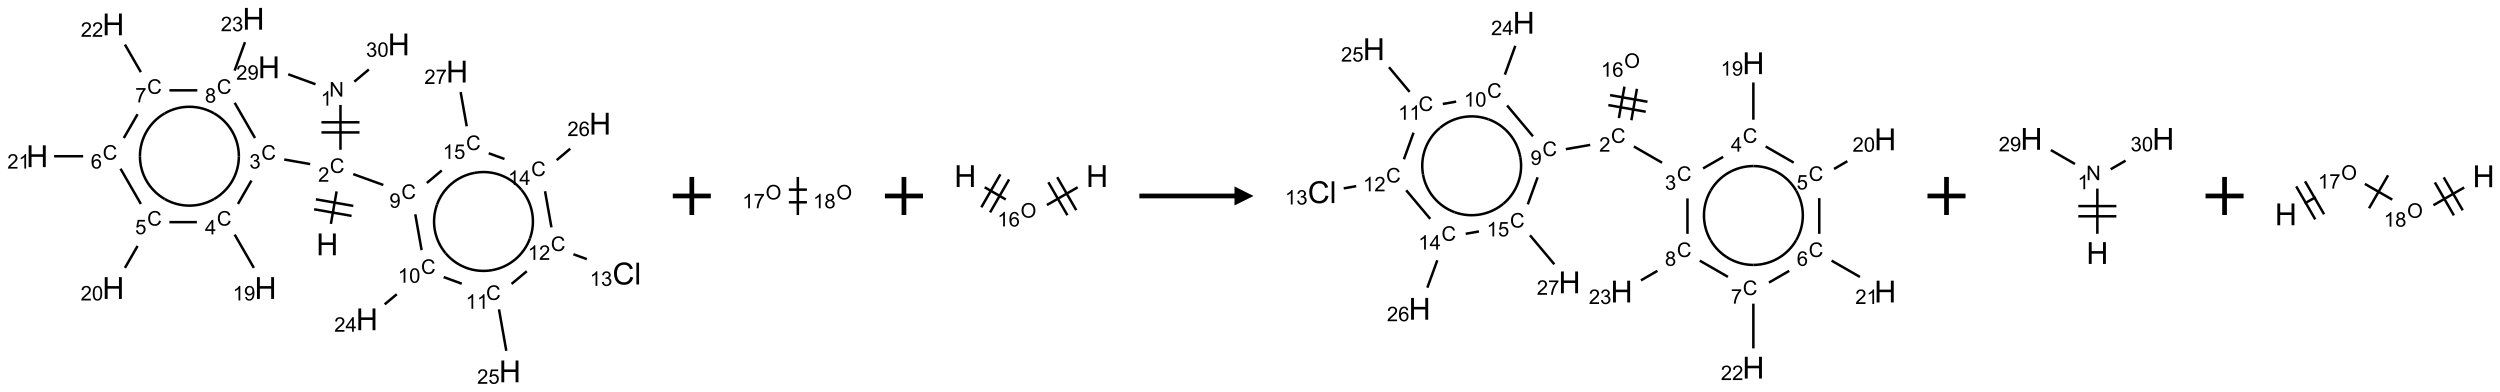 <?xml version="1.0" encoding="UTF-8"?>
<svg xmlns="http://www.w3.org/2000/svg" xmlns:xlink="http://www.w3.org/1999/xlink" width="1314" height="206" viewBox="0 0 1314 206">
<defs>
<g>
<g id="glyph-0-0">
<path d="M 2 0 L 2 -10 L 10 -10 L 10 0 Z M 2.25 -0.25 L 9.75 -0.25 L 9.75 -9.75 L 2.25 -9.75 Z M 2.25 -0.25 "/>
</g>
<g id="glyph-0-1">
<path d="M 1.281 0 L 1.281 -11.453 L 2.797 -11.453 L 2.797 -6.75 L 8.75 -6.75 L 8.75 -11.453 L 10.266 -11.453 L 10.266 0 L 8.75 0 L 8.75 -5.398 L 2.797 -5.398 L 2.797 0 Z M 1.281 0 "/>
</g>
<g id="glyph-0-2">
<path d="M 9.406 -4.016 L 10.922 -3.633 C 10.605 -2.387 10.031 -1.438 9.207 -0.785 C 8.383 -0.133 7.371 0.195 6.18 0.195 C 4.945 0.195 3.941 -0.055 3.168 -0.559 C 2.395 -1.062 1.805 -1.789 1.402 -2.742 C 1 -3.695 0.797 -4.719 0.797 -5.812 C 0.797 -7.004 1.023 -8.047 1.48 -8.934 C 1.938 -9.82 2.586 -10.496 3.426 -10.957 C 4.266 -11.418 5.191 -11.648 6.203 -11.648 C 7.348 -11.648 8.312 -11.355 9.094 -10.773 C 9.875 -10.191 10.418 -9.371 10.727 -8.312 L 9.234 -7.961 C 8.969 -8.793 8.582 -9.402 8.078 -9.781 C 7.574 -10.16 6.938 -10.352 6.172 -10.352 C 5.293 -10.352 4.555 -10.141 3.965 -9.719 C 3.375 -9.297 2.957 -8.73 2.719 -8.02 C 2.48 -7.309 2.359 -6.574 2.359 -5.82 C 2.359 -4.848 2.5 -3.996 2.785 -3.27 C 3.07 -2.543 3.512 -2 4.109 -1.641 C 4.707 -1.281 5.355 -1.102 6.055 -1.102 C 6.902 -1.102 7.621 -1.348 8.211 -1.836 C 8.801 -2.324 9.199 -3.051 9.406 -4.016 Z M 9.406 -4.016 "/>
</g>
<g id="glyph-0-3">
<path d="M 1.023 0 L 1.023 -11.453 L 2.43 -11.453 L 2.43 0 Z M 1.023 0 "/>
</g>
<g id="glyph-1-0">
<path d="M 1.332 0 L 1.332 -6.668 L 6.668 -6.668 L 6.668 0 Z M 1.5 -0.168 L 6.5 -0.168 L 6.5 -6.5 L 1.5 -6.5 Z M 1.5 -0.168 "/>
</g>
<g id="glyph-1-1">
<path d="M 6.27 -2.676 L 7.281 -2.422 C 7.07 -1.594 6.688 -0.961 6.137 -0.523 C 5.586 -0.086 4.914 0.129 4.121 0.129 C 3.297 0.129 2.629 -0.039 2.113 -0.371 C 1.598 -0.707 1.203 -1.191 0.934 -1.828 C 0.664 -2.465 0.531 -3.145 0.531 -3.875 C 0.531 -4.672 0.684 -5.363 0.988 -5.957 C 1.293 -6.547 1.723 -6.996 2.285 -7.305 C 2.844 -7.613 3.461 -7.766 4.137 -7.766 C 4.898 -7.766 5.543 -7.57 6.062 -7.184 C 6.582 -6.793 6.945 -6.246 7.152 -5.543 L 6.156 -5.309 C 5.98 -5.863 5.723 -6.266 5.387 -6.52 C 5.051 -6.773 4.625 -6.902 4.113 -6.902 C 3.527 -6.902 3.039 -6.762 2.645 -6.48 C 2.25 -6.199 1.973 -5.82 1.812 -5.348 C 1.652 -4.871 1.574 -4.383 1.574 -3.879 C 1.574 -3.23 1.668 -2.664 1.855 -2.18 C 2.047 -1.695 2.34 -1.332 2.738 -1.094 C 3.137 -0.855 3.57 -0.734 4.035 -0.734 C 4.602 -0.734 5.082 -0.898 5.473 -1.223 C 5.867 -1.551 6.133 -2.035 6.27 -2.676 Z M 6.27 -2.676 "/>
</g>
<g id="glyph-1-2">
<path d="M 5.371 -0.902 L 5.371 0 L 0.324 0 C 0.316 -0.227 0.352 -0.441 0.434 -0.652 C 0.562 -0.996 0.766 -1.332 1.051 -1.668 C 1.332 -2 1.742 -2.387 2.277 -2.824 C 3.105 -3.504 3.668 -4.043 3.957 -4.441 C 4.25 -4.84 4.395 -5.215 4.395 -5.566 C 4.395 -5.938 4.262 -6.254 3.996 -6.508 C 3.73 -6.762 3.387 -6.891 2.957 -6.891 C 2.508 -6.891 2.145 -6.754 1.875 -6.484 C 1.605 -6.215 1.469 -5.84 1.465 -5.359 L 0.5 -5.457 C 0.566 -6.176 0.812 -6.727 1.246 -7.102 C 1.676 -7.477 2.254 -7.668 2.98 -7.668 C 3.711 -7.668 4.293 -7.465 4.719 -7.059 C 5.145 -6.652 5.359 -6.148 5.359 -5.547 C 5.359 -5.242 5.297 -4.941 5.172 -4.645 C 5.047 -4.352 4.84 -4.039 4.551 -3.715 C 4.262 -3.387 3.777 -2.938 3.105 -2.371 C 2.543 -1.898 2.18 -1.578 2.02 -1.41 C 1.859 -1.242 1.73 -1.07 1.625 -0.902 Z M 5.371 -0.902 "/>
</g>
<g id="glyph-1-3">
<path d="M 0.812 0 L 0.812 -7.637 L 1.848 -7.637 L 5.859 -1.641 L 5.859 -7.637 L 6.828 -7.637 L 6.828 0 L 5.793 0 L 1.781 -6 L 1.781 0 Z M 0.812 0 "/>
</g>
<g id="glyph-1-4">
<path d="M 3.973 0 L 3.035 0 L 3.035 -5.973 C 2.809 -5.758 2.516 -5.543 2.148 -5.328 C 1.781 -5.113 1.453 -4.953 1.16 -4.844 L 1.16 -5.75 C 1.684 -5.996 2.145 -6.297 2.535 -6.645 C 2.93 -6.996 3.207 -7.336 3.371 -7.668 L 3.973 -7.668 Z M 3.973 0 "/>
</g>
<g id="glyph-1-5">
<path d="M 0.582 -1.766 L 1.484 -1.848 C 1.562 -1.426 1.707 -1.117 1.922 -0.926 C 2.137 -0.734 2.414 -0.641 2.75 -0.641 C 3.039 -0.641 3.289 -0.707 3.508 -0.84 C 3.727 -0.973 3.902 -1.148 4.043 -1.367 C 4.18 -1.586 4.297 -1.887 4.391 -2.262 C 4.484 -2.637 4.531 -3.016 4.531 -3.406 C 4.531 -3.449 4.531 -3.512 4.527 -3.594 C 4.34 -3.297 4.082 -3.055 3.758 -2.867 C 3.434 -2.68 3.082 -2.59 2.703 -2.59 C 2.07 -2.59 1.535 -2.816 1.098 -3.277 C 0.66 -3.734 0.441 -4.34 0.441 -5.09 C 0.441 -5.863 0.672 -6.484 1.129 -6.957 C 1.586 -7.43 2.156 -7.668 2.844 -7.668 C 3.34 -7.668 3.793 -7.531 4.207 -7.266 C 4.617 -7 4.93 -6.617 5.145 -6.121 C 5.355 -5.629 5.465 -4.91 5.465 -3.973 C 5.465 -2.996 5.359 -2.223 5.145 -1.645 C 4.934 -1.066 4.617 -0.625 4.199 -0.324 C 3.781 -0.02 3.293 0.129 2.73 0.129 C 2.133 0.129 1.645 -0.035 1.266 -0.367 C 0.887 -0.699 0.66 -1.164 0.582 -1.766 Z M 4.422 -5.137 C 4.422 -5.676 4.277 -6.102 3.992 -6.418 C 3.707 -6.734 3.359 -6.891 2.957 -6.891 C 2.543 -6.891 2.18 -6.719 1.871 -6.379 C 1.562 -6.039 1.406 -5.598 1.406 -5.059 C 1.406 -4.57 1.555 -4.176 1.848 -3.871 C 2.141 -3.566 2.5 -3.418 2.934 -3.418 C 3.367 -3.418 3.723 -3.57 4.004 -3.871 C 4.281 -4.176 4.422 -4.598 4.422 -5.137 Z M 4.422 -5.137 "/>
</g>
<g id="glyph-1-6">
<path d="M 0.449 -2.016 L 1.387 -2.141 C 1.492 -1.609 1.676 -1.227 1.934 -0.992 C 2.191 -0.758 2.508 -0.641 2.879 -0.641 C 3.32 -0.641 3.695 -0.793 3.996 -1.098 C 4.301 -1.402 4.453 -1.781 4.453 -2.234 C 4.453 -2.664 4.312 -3.02 4.031 -3.301 C 3.75 -3.578 3.391 -3.719 2.957 -3.719 C 2.781 -3.719 2.562 -3.684 2.297 -3.613 L 2.402 -4.438 C 2.465 -4.43 2.516 -4.426 2.551 -4.426 C 2.949 -4.426 3.312 -4.531 3.629 -4.738 C 3.949 -4.949 4.109 -5.27 4.109 -5.703 C 4.109 -6.047 3.992 -6.332 3.762 -6.559 C 3.527 -6.785 3.227 -6.895 2.859 -6.895 C 2.496 -6.895 2.191 -6.781 1.949 -6.551 C 1.707 -6.324 1.547 -5.98 1.48 -5.52 L 0.543 -5.688 C 0.656 -6.316 0.918 -6.805 1.324 -7.148 C 1.73 -7.492 2.234 -7.668 2.84 -7.668 C 3.254 -7.668 3.641 -7.578 3.988 -7.398 C 4.34 -7.219 4.609 -6.977 4.793 -6.668 C 4.98 -6.359 5.074 -6.031 5.074 -5.684 C 5.074 -5.352 4.984 -5.051 4.809 -4.781 C 4.629 -4.512 4.367 -4.297 4.02 -4.137 C 4.473 -4.031 4.824 -3.816 5.074 -3.488 C 5.324 -3.16 5.449 -2.75 5.449 -2.254 C 5.449 -1.59 5.203 -1.023 4.719 -0.559 C 4.234 -0.098 3.617 0.137 2.875 0.137 C 2.203 0.137 1.648 -0.062 1.207 -0.465 C 0.762 -0.863 0.512 -1.379 0.449 -2.016 Z M 0.449 -2.016 "/>
</g>
<g id="glyph-1-7">
<path d="M 0.441 -3.766 C 0.441 -4.668 0.535 -5.395 0.723 -5.945 C 0.906 -6.496 1.184 -6.922 1.551 -7.219 C 1.918 -7.516 2.375 -7.668 2.934 -7.668 C 3.344 -7.668 3.703 -7.586 4.012 -7.418 C 4.32 -7.254 4.574 -7.016 4.777 -6.707 C 4.977 -6.395 5.137 -6.016 5.25 -5.57 C 5.363 -5.125 5.422 -4.523 5.422 -3.766 C 5.422 -2.871 5.328 -2.148 5.145 -1.598 C 4.961 -1.047 4.688 -0.621 4.32 -0.32 C 3.953 -0.02 3.492 0.129 2.934 0.129 C 2.195 0.129 1.617 -0.133 1.199 -0.66 C 0.695 -1.297 0.441 -2.332 0.441 -3.766 Z M 1.406 -3.766 C 1.406 -2.512 1.555 -1.68 1.848 -1.262 C 2.141 -0.848 2.5 -0.641 2.934 -0.641 C 3.363 -0.641 3.727 -0.848 4.02 -1.266 C 4.312 -1.684 4.457 -2.516 4.457 -3.766 C 4.457 -5.023 4.312 -5.859 4.02 -6.27 C 3.727 -6.684 3.359 -6.891 2.922 -6.891 C 2.492 -6.891 2.148 -6.707 1.891 -6.344 C 1.566 -5.879 1.406 -5.02 1.406 -3.766 Z M 1.406 -3.766 "/>
</g>
<g id="glyph-1-8">
<path d="M 3.449 0 L 3.449 -1.828 L 0.137 -1.828 L 0.137 -2.688 L 3.621 -7.637 L 4.387 -7.637 L 4.387 -2.688 L 5.418 -2.688 L 5.418 -1.828 L 4.387 -1.828 L 4.387 0 Z M 3.449 -2.688 L 3.449 -6.129 L 1.059 -2.688 Z M 3.449 -2.688 "/>
</g>
<g id="glyph-1-9">
<path d="M 0.441 -2 L 1.426 -2.082 C 1.5 -1.605 1.668 -1.242 1.934 -1.004 C 2.199 -0.762 2.52 -0.641 2.895 -0.641 C 3.348 -0.641 3.73 -0.812 4.043 -1.152 C 4.355 -1.492 4.512 -1.941 4.512 -2.504 C 4.512 -3.039 4.359 -3.461 4.059 -3.77 C 3.758 -4.078 3.367 -4.234 2.879 -4.234 C 2.578 -4.234 2.305 -4.164 2.062 -4.027 C 1.82 -3.891 1.629 -3.715 1.488 -3.496 L 0.609 -3.609 L 1.348 -7.531 L 5.145 -7.531 L 5.145 -6.637 L 2.098 -6.637 L 1.688 -4.582 C 2.145 -4.902 2.625 -5.062 3.129 -5.062 C 3.797 -5.062 4.359 -4.832 4.816 -4.371 C 5.277 -3.91 5.504 -3.312 5.504 -2.59 C 5.504 -1.898 5.305 -1.301 4.902 -0.797 C 4.41 -0.18 3.742 0.129 2.895 0.129 C 2.199 0.129 1.633 -0.062 1.195 -0.453 C 0.758 -0.844 0.504 -1.359 0.441 -2 Z M 0.441 -2 "/>
</g>
<g id="glyph-1-10">
<path d="M 5.309 -5.766 L 4.375 -5.691 C 4.293 -6.059 4.172 -6.328 4.02 -6.496 C 3.766 -6.762 3.453 -6.895 3.082 -6.895 C 2.785 -6.895 2.523 -6.812 2.297 -6.645 C 2 -6.43 1.77 -6.117 1.598 -5.703 C 1.43 -5.289 1.34 -4.703 1.332 -3.938 C 1.559 -4.281 1.836 -4.535 2.16 -4.703 C 2.488 -4.871 2.828 -4.953 3.188 -4.953 C 3.812 -4.953 4.344 -4.723 4.785 -4.262 C 5.223 -3.801 5.441 -3.207 5.441 -2.48 C 5.441 -2 5.34 -1.555 5.133 -1.145 C 4.926 -0.73 4.641 -0.418 4.281 -0.199 C 3.922 0.02 3.512 0.129 3.051 0.129 C 2.27 0.129 1.633 -0.156 1.141 -0.73 C 0.648 -1.305 0.402 -2.254 0.402 -3.574 C 0.402 -5.051 0.672 -6.121 1.219 -6.793 C 1.695 -7.375 2.336 -7.668 3.141 -7.668 C 3.742 -7.668 4.234 -7.5 4.617 -7.16 C 5 -6.824 5.23 -6.359 5.309 -5.766 Z M 1.48 -2.473 C 1.48 -2.152 1.547 -1.844 1.684 -1.547 C 1.82 -1.25 2.016 -1.027 2.262 -0.871 C 2.508 -0.719 2.766 -0.641 3.035 -0.641 C 3.434 -0.641 3.773 -0.801 4.059 -1.121 C 4.344 -1.441 4.484 -1.875 4.484 -2.422 C 4.484 -2.949 4.344 -3.367 4.062 -3.668 C 3.781 -3.973 3.426 -4.125 3 -4.125 C 2.578 -4.125 2.219 -3.973 1.922 -3.668 C 1.625 -3.363 1.48 -2.969 1.48 -2.473 Z M 1.48 -2.473 "/>
</g>
<g id="glyph-1-11">
<path d="M 0.504 -6.637 L 0.504 -7.535 L 5.449 -7.535 L 5.449 -6.809 C 4.961 -6.289 4.48 -5.602 4.004 -4.746 C 3.527 -3.887 3.156 -3.004 2.895 -2.098 C 2.707 -1.461 2.59 -0.762 2.535 0 L 1.574 0 C 1.582 -0.602 1.703 -1.328 1.926 -2.176 C 2.152 -3.027 2.477 -3.848 2.898 -4.637 C 3.32 -5.426 3.77 -6.094 4.246 -6.637 Z M 0.504 -6.637 "/>
</g>
<g id="glyph-1-12">
<path d="M 1.887 -4.141 C 1.496 -4.281 1.207 -4.484 1.02 -4.75 C 0.832 -5.016 0.738 -5.328 0.738 -5.699 C 0.738 -6.254 0.938 -6.719 1.34 -7.098 C 1.738 -7.477 2.27 -7.668 2.934 -7.668 C 3.598 -7.668 4.137 -7.473 4.543 -7.086 C 4.949 -6.699 5.152 -6.227 5.152 -5.672 C 5.152 -5.316 5.059 -5.008 4.871 -4.746 C 4.688 -4.484 4.406 -4.281 4.027 -4.141 C 4.496 -3.988 4.852 -3.742 5.098 -3.402 C 5.34 -3.062 5.465 -2.656 5.465 -2.184 C 5.465 -1.531 5.234 -0.98 4.77 -0.535 C 4.309 -0.09 3.703 0.129 2.949 0.129 C 2.195 0.129 1.586 -0.094 1.125 -0.539 C 0.664 -0.984 0.434 -1.543 0.434 -2.207 C 0.434 -2.703 0.559 -3.121 0.809 -3.457 C 1.062 -3.793 1.422 -4.02 1.887 -4.141 Z M 1.699 -5.73 C 1.699 -5.367 1.812 -5.074 2.047 -4.844 C 2.281 -4.613 2.582 -4.5 2.953 -4.5 C 3.312 -4.5 3.609 -4.613 3.84 -4.84 C 4.07 -5.066 4.188 -5.348 4.188 -5.676 C 4.188 -6.02 4.07 -6.309 3.832 -6.543 C 3.594 -6.777 3.297 -6.895 2.941 -6.895 C 2.586 -6.895 2.289 -6.781 2.051 -6.551 C 1.816 -6.324 1.699 -6.047 1.699 -5.73 Z M 1.395 -2.203 C 1.395 -1.938 1.461 -1.676 1.586 -1.426 C 1.711 -1.176 1.902 -0.984 2.152 -0.848 C 2.402 -0.711 2.672 -0.641 2.957 -0.641 C 3.406 -0.641 3.777 -0.785 4.066 -1.074 C 4.359 -1.363 4.504 -1.727 4.504 -2.172 C 4.504 -2.625 4.355 -2.996 4.055 -3.293 C 3.754 -3.586 3.379 -3.734 2.926 -3.734 C 2.484 -3.734 2.121 -3.59 1.832 -3.297 C 1.543 -3.004 1.395 -2.641 1.395 -2.203 Z M 1.395 -2.203 "/>
</g>
<g id="glyph-1-13">
<path d="M 0.516 -3.719 C 0.516 -4.984 0.855 -5.977 1.535 -6.695 C 2.215 -7.414 3.094 -7.77 4.172 -7.77 C 4.875 -7.77 5.512 -7.602 6.078 -7.266 C 6.645 -6.93 7.074 -6.461 7.371 -5.855 C 7.668 -5.254 7.816 -4.57 7.816 -3.809 C 7.816 -3.035 7.66 -2.34 7.348 -1.73 C 7.035 -1.117 6.594 -0.656 6.02 -0.34 C 5.449 -0.027 4.828 0.129 4.168 0.129 C 3.449 0.129 2.805 -0.043 2.238 -0.391 C 1.672 -0.738 1.246 -1.211 0.953 -1.812 C 0.66 -2.414 0.516 -3.047 0.516 -3.719 Z M 1.559 -3.703 C 1.559 -2.781 1.805 -2.059 2.301 -1.527 C 2.793 -1 3.414 -0.734 4.16 -0.734 C 4.922 -0.734 5.547 -1 6.039 -1.535 C 6.531 -2.07 6.777 -2.828 6.777 -3.812 C 6.777 -4.434 6.672 -4.977 6.461 -5.441 C 6.25 -5.902 5.945 -6.262 5.539 -6.52 C 5.133 -6.773 4.68 -6.902 4.176 -6.902 C 3.461 -6.902 2.848 -6.656 2.332 -6.164 C 1.816 -5.672 1.559 -4.852 1.559 -3.703 Z M 1.559 -3.703 "/>
</g>
</g>
</defs>
<path fill="none" stroke-width="0.033" stroke-linecap="butt" stroke-linejoin="miter" stroke="rgb(0%, 0%, 0%)" stroke-opacity="1" stroke-miterlimit="10" d="M 3.859 2.695 L 3.934 2.268 " transform="matrix(40, 0, 0, 40, 19.551, 9.879)"/>
<path fill="none" stroke-width="0.033" stroke-linecap="butt" stroke-linejoin="miter" stroke="rgb(0%, 0%, 0%)" stroke-opacity="1" stroke-miterlimit="10" d="M 4.154 2.459 L 3.662 2.372 " transform="matrix(40, 0, 0, 40, 19.551, 9.879)"/>
<path fill="none" stroke-width="0.033" stroke-linecap="butt" stroke-linejoin="miter" stroke="rgb(0%, 0%, 0%)" stroke-opacity="1" stroke-miterlimit="10" d="M 4.131 2.59 L 3.639 2.503 " transform="matrix(40, 0, 0, 40, 19.551, 9.879)"/>
<path fill="none" stroke-width="0.033" stroke-linecap="butt" stroke-linejoin="miter" stroke="rgb(0%, 0%, 0%)" stroke-opacity="1" stroke-miterlimit="10" d="M 3.985 1.721 L 3.985 1.132 " transform="matrix(40, 0, 0, 40, 19.551, 9.879)"/>
<path fill="none" stroke-width="0.033" stroke-linecap="butt" stroke-linejoin="miter" stroke="rgb(0%, 0%, 0%)" stroke-opacity="1" stroke-miterlimit="10" d="M 4.235 1.36 L 3.735 1.36 " transform="matrix(40, 0, 0, 40, 19.551, 9.879)"/>
<path fill="none" stroke-width="0.033" stroke-linecap="butt" stroke-linejoin="miter" stroke="rgb(0%, 0%, 0%)" stroke-opacity="1" stroke-miterlimit="10" d="M 4.235 1.493 L 3.735 1.493 " transform="matrix(40, 0, 0, 40, 19.551, 9.879)"/>
<path fill="none" stroke-width="0.033" stroke-linecap="butt" stroke-linejoin="miter" stroke="rgb(0%, 0%, 0%)" stroke-opacity="1" stroke-miterlimit="10" d="M 3.657 0.86 L 3.298 0.729 " transform="matrix(40, 0, 0, 40, 19.551, 9.879)"/>
<path fill="none" stroke-width="0.033" stroke-linecap="butt" stroke-linejoin="miter" stroke="rgb(0%, 0%, 0%)" stroke-opacity="1" stroke-miterlimit="10" d="M 4.167 0.826 L 4.358 0.666 " transform="matrix(40, 0, 0, 40, 19.551, 9.879)"/>
<path fill="none" stroke-width="0.033" stroke-linecap="butt" stroke-linejoin="miter" stroke="rgb(0%, 0%, 0%)" stroke-opacity="1" stroke-miterlimit="10" d="M 3.587 1.909 L 3.246 1.849 " transform="matrix(40, 0, 0, 40, 19.551, 9.879)"/>
<path fill="none" stroke-width="0.033" stroke-linecap="butt" stroke-linejoin="miter" stroke="rgb(0%, 0%, 0%)" stroke-opacity="1" stroke-miterlimit="10" d="M 2.815 2.126 L 2.638 2.433 " transform="matrix(40, 0, 0, 40, 19.551, 9.879)"/>
<path fill="none" stroke-width="0.033" stroke-linecap="butt" stroke-linejoin="miter" stroke="rgb(0%, 0%, 0%)" stroke-opacity="1" stroke-miterlimit="10" d="M 2.595 2.836 L 2.847 3.273 " transform="matrix(40, 0, 0, 40, 19.551, 9.879)"/>
<path fill="none" stroke-width="0.033" stroke-linecap="butt" stroke-linejoin="miter" stroke="rgb(0%, 0%, 0%)" stroke-opacity="1" stroke-miterlimit="10" d="M 2.098 2.672 L 1.737 2.672 " transform="matrix(40, 0, 0, 40, 19.551, 9.879)"/>
<path fill="none" stroke-width="0.033" stroke-linecap="butt" stroke-linejoin="miter" stroke="rgb(0%, 0%, 0%)" stroke-opacity="1" stroke-miterlimit="10" d="M 1.319 2.985 L 1.153 3.273 " transform="matrix(40, 0, 0, 40, 19.551, 9.879)"/>
<path fill="none" stroke-width="0.033" stroke-linecap="butt" stroke-linejoin="miter" stroke="rgb(0%, 0%, 0%)" stroke-opacity="1" stroke-miterlimit="10" d="M 1.362 2.433 L 1.095 1.97 " transform="matrix(40, 0, 0, 40, 19.551, 9.879)"/>
<path fill="none" stroke-width="0.033" stroke-linecap="butt" stroke-linejoin="miter" stroke="rgb(0%, 0%, 0%)" stroke-opacity="1" stroke-miterlimit="10" d="M 0.604 1.806 L 0.222 1.806 " transform="matrix(40, 0, 0, 40, 19.551, 9.879)"/>
<path fill="none" stroke-width="0.033" stroke-linecap="butt" stroke-linejoin="miter" stroke="rgb(0%, 0%, 0%)" stroke-opacity="1" stroke-miterlimit="10" d="M 1.138 1.567 L 1.319 1.254 " transform="matrix(40, 0, 0, 40, 19.551, 9.879)"/>
<path fill="none" stroke-width="0.033" stroke-linecap="butt" stroke-linejoin="miter" stroke="rgb(0%, 0%, 0%)" stroke-opacity="1" stroke-miterlimit="10" d="M 1.362 0.701 L 1.153 0.339 " transform="matrix(40, 0, 0, 40, 19.551, 9.879)"/>
<path fill="none" stroke-width="0.033" stroke-linecap="butt" stroke-linejoin="miter" stroke="rgb(0%, 0%, 0%)" stroke-opacity="1" stroke-miterlimit="10" d="M 1.737 0.94 L 2.104 0.94 " transform="matrix(40, 0, 0, 40, 19.551, 9.879)"/>
<path fill="none" stroke-width="0.033" stroke-linecap="butt" stroke-linejoin="miter" stroke="rgb(0%, 0%, 0%)" stroke-opacity="1" stroke-miterlimit="10" d="M 2.595 1.104 L 2.862 1.567 " transform="matrix(40, 0, 0, 40, 19.551, 9.879)"/>
<path fill="none" stroke-width="0.033" stroke-linecap="butt" stroke-linejoin="miter" stroke="rgb(0%, 0%, 0%)" stroke-opacity="1" stroke-miterlimit="10" d="M 2.594 0.681 L 2.73 0.307 " transform="matrix(40, 0, 0, 40, 19.551, 9.879)"/>
<path fill="none" stroke-width="0.033" stroke-linecap="butt" stroke-linejoin="miter" stroke="rgb(0%, 0%, 0%)" stroke-opacity="1" stroke-miterlimit="10" d="M 4.153 2.041 L 4.548 2.184 " transform="matrix(40, 0, 0, 40, 19.551, 9.879)"/>
<path fill="none" stroke-width="0.033" stroke-linecap="butt" stroke-linejoin="miter" stroke="rgb(0%, 0%, 0%)" stroke-opacity="1" stroke-miterlimit="10" d="M 4.968 2.569 L 5.051 3.04 " transform="matrix(40, 0, 0, 40, 19.551, 9.879)"/>
<path fill="none" stroke-width="0.033" stroke-linecap="butt" stroke-linejoin="miter" stroke="rgb(0%, 0%, 0%)" stroke-opacity="1" stroke-miterlimit="10" d="M 4.725 3.619 L 4.566 3.752 " transform="matrix(40, 0, 0, 40, 19.551, 9.879)"/>
<path fill="none" stroke-width="0.033" stroke-linecap="butt" stroke-linejoin="miter" stroke="rgb(0%, 0%, 0%)" stroke-opacity="1" stroke-miterlimit="10" d="M 5.341 3.394 L 5.579 3.481 " transform="matrix(40, 0, 0, 40, 19.551, 9.879)"/>
<path fill="none" stroke-width="0.033" stroke-linecap="butt" stroke-linejoin="miter" stroke="rgb(0%, 0%, 0%)" stroke-opacity="1" stroke-miterlimit="10" d="M 6.068 3.818 L 6.164 4.363 " transform="matrix(40, 0, 0, 40, 19.551, 9.879)"/>
<path fill="none" stroke-width="0.033" stroke-linecap="butt" stroke-linejoin="miter" stroke="rgb(0%, 0%, 0%)" stroke-opacity="1" stroke-miterlimit="10" d="M 6.233 3.484 L 6.433 3.317 " transform="matrix(40, 0, 0, 40, 19.551, 9.879)"/>
<path fill="none" stroke-width="0.033" stroke-linecap="butt" stroke-linejoin="miter" stroke="rgb(0%, 0%, 0%)" stroke-opacity="1" stroke-miterlimit="10" d="M 7.046 3.094 L 7.222 3.158 " transform="matrix(40, 0, 0, 40, 19.551, 9.879)"/>
<path fill="none" stroke-width="0.033" stroke-linecap="butt" stroke-linejoin="miter" stroke="rgb(0%, 0%, 0%)" stroke-opacity="1" stroke-miterlimit="10" d="M 6.757 2.74 L 6.673 2.266 " transform="matrix(40, 0, 0, 40, 19.551, 9.879)"/>
<path fill="none" stroke-width="0.033" stroke-linecap="butt" stroke-linejoin="miter" stroke="rgb(0%, 0%, 0%)" stroke-opacity="1" stroke-miterlimit="10" d="M 6.826 1.857 L 7.004 1.707 " transform="matrix(40, 0, 0, 40, 19.551, 9.879)"/>
<path fill="none" stroke-width="0.033" stroke-linecap="butt" stroke-linejoin="miter" stroke="rgb(0%, 0%, 0%)" stroke-opacity="1" stroke-miterlimit="10" d="M 6.14 1.842 L 5.933 1.767 " transform="matrix(40, 0, 0, 40, 19.551, 9.879)"/>
<path fill="none" stroke-width="0.033" stroke-linecap="butt" stroke-linejoin="miter" stroke="rgb(0%, 0%, 0%)" stroke-opacity="1" stroke-miterlimit="10" d="M 5.316 1.993 L 5.12 2.157 " transform="matrix(40, 0, 0, 40, 19.551, 9.879)"/>
<path fill="none" stroke-width="0.033" stroke-linecap="butt" stroke-linejoin="miter" stroke="rgb(0%, 0%, 0%)" stroke-opacity="1" stroke-miterlimit="10" d="M 5.644 1.413 L 5.564 0.963 " transform="matrix(40, 0, 0, 40, 19.551, 9.879)"/>
<path fill="none" stroke-width="0.033" stroke-linecap="butt" stroke-linejoin="miter" stroke="rgb(0%, 0%, 0%)" stroke-opacity="1" stroke-miterlimit="10" d="M 2.65 1.806 C 2.65 2.038 2.526 2.252 2.325 2.368 " transform="matrix(40, 0, 0, 40, 19.551, 9.879)"/>
<path fill="none" stroke-width="0.033" stroke-linecap="butt" stroke-linejoin="miter" stroke="rgb(0%, 0%, 0%)" stroke-opacity="1" stroke-miterlimit="10" d="M 2.325 1.243 C 2.526 1.359 2.65 1.574 2.65 1.806 " transform="matrix(40, 0, 0, 40, 19.551, 9.879)"/>
<path fill="none" stroke-width="0.033" stroke-linecap="butt" stroke-linejoin="miter" stroke="rgb(0%, 0%, 0%)" stroke-opacity="1" stroke-miterlimit="10" d="M 1.675 1.243 C 1.876 1.127 2.124 1.127 2.325 1.243 " transform="matrix(40, 0, 0, 40, 19.551, 9.879)"/>
<path fill="none" stroke-width="0.033" stroke-linecap="butt" stroke-linejoin="miter" stroke="rgb(0%, 0%, 0%)" stroke-opacity="1" stroke-miterlimit="10" d="M 1.35 1.806 C 1.35 1.574 1.474 1.359 1.675 1.243 " transform="matrix(40, 0, 0, 40, 19.551, 9.879)"/>
<path fill="none" stroke-width="0.033" stroke-linecap="butt" stroke-linejoin="miter" stroke="rgb(0%, 0%, 0%)" stroke-opacity="1" stroke-miterlimit="10" d="M 1.675 2.368 C 1.474 2.252 1.35 2.038 1.35 1.806 " transform="matrix(40, 0, 0, 40, 19.551, 9.879)"/>
<path fill="none" stroke-width="0.033" stroke-linecap="butt" stroke-linejoin="miter" stroke="rgb(0%, 0%, 0%)" stroke-opacity="1" stroke-miterlimit="10" d="M 2.325 2.368 C 2.124 2.484 1.876 2.484 1.675 2.368 " transform="matrix(40, 0, 0, 40, 19.551, 9.879)"/>
<path fill="none" stroke-width="0.033" stroke-linecap="butt" stroke-linejoin="miter" stroke="rgb(0%, 0%, 0%)" stroke-opacity="1" stroke-miterlimit="10" d="M 5.367 3.081 C 5.217 2.903 5.175 2.659 5.254 2.441 " transform="matrix(40, 0, 0, 40, 19.551, 9.879)"/>
<path fill="none" stroke-width="0.033" stroke-linecap="butt" stroke-linejoin="miter" stroke="rgb(0%, 0%, 0%)" stroke-opacity="1" stroke-miterlimit="10" d="M 5.977 3.303 C 5.748 3.343 5.516 3.259 5.367 3.081 " transform="matrix(40, 0, 0, 40, 19.551, 9.879)"/>
<path fill="none" stroke-width="0.033" stroke-linecap="butt" stroke-linejoin="miter" stroke="rgb(0%, 0%, 0%)" stroke-opacity="1" stroke-miterlimit="10" d="M 6.475 2.886 C 6.395 3.104 6.205 3.263 5.977 3.303 " transform="matrix(40, 0, 0, 40, 19.551, 9.879)"/>
<path fill="none" stroke-width="0.033" stroke-linecap="butt" stroke-linejoin="miter" stroke="rgb(0%, 0%, 0%)" stroke-opacity="1" stroke-miterlimit="10" d="M 6.362 2.246 C 6.511 2.424 6.554 2.667 6.475 2.886 " transform="matrix(40, 0, 0, 40, 19.551, 9.879)"/>
<path fill="none" stroke-width="0.033" stroke-linecap="butt" stroke-linejoin="miter" stroke="rgb(0%, 0%, 0%)" stroke-opacity="1" stroke-miterlimit="10" d="M 5.751 2.024 C 5.98 1.983 6.213 2.068 6.362 2.246 " transform="matrix(40, 0, 0, 40, 19.551, 9.879)"/>
<path fill="none" stroke-width="0.033" stroke-linecap="butt" stroke-linejoin="miter" stroke="rgb(0%, 0%, 0%)" stroke-opacity="1" stroke-miterlimit="10" d="M 5.254 2.441 C 5.333 2.223 5.523 2.064 5.751 2.024 " transform="matrix(40, 0, 0, 40, 19.551, 9.879)"/>
<g fill="rgb(0%, 0%, 0%)" fill-opacity="1">
<use xlink:href="#glyph-0-1" x="166.227" y="134.172"/>
</g>
<g fill="rgb(0%, 0%, 0%)" fill-opacity="1">
<use xlink:href="#glyph-1-1" x="173.352" y="90.898"/>
</g>
<g fill="rgb(0%, 0%, 0%)" fill-opacity="1">
<use xlink:href="#glyph-1-2" x="167.18" y="95.535"/>
</g>
<g fill="rgb(0%, 0%, 0%)" fill-opacity="1">
<use xlink:href="#glyph-1-3" x="173.07" y="50.766"/>
</g>
<g fill="rgb(0%, 0%, 0%)" fill-opacity="1">
<use xlink:href="#glyph-1-4" x="168.57" y="55.535"/>
</g>
<g fill="rgb(0%, 0%, 0%)" fill-opacity="1">
<use xlink:href="#glyph-0-1" x="135.582" y="41.102"/>
</g>
<g fill="rgb(0%, 0%, 0%)" fill-opacity="1">
<use xlink:href="#glyph-1-2" x="124.137" y="41.891"/>
<use xlink:href="#glyph-1-5" x="130.069" y="41.891"/>
</g>
<g fill="rgb(0%, 0%, 0%)" fill-opacity="1">
<use xlink:href="#glyph-0-1" x="203.812" y="29.07"/>
</g>
<g fill="rgb(0%, 0%, 0%)" fill-opacity="1">
<use xlink:href="#glyph-1-6" x="192.406" y="29.863"/>
<use xlink:href="#glyph-1-7" x="198.339" y="29.863"/>
</g>
<g fill="rgb(0%, 0%, 0%)" fill-opacity="1">
<use xlink:href="#glyph-1-1" x="137.332" y="83.953"/>
</g>
<g fill="rgb(0%, 0%, 0%)" fill-opacity="1">
<use xlink:href="#glyph-1-6" x="131.082" y="88.59"/>
</g>
<g fill="rgb(0%, 0%, 0%)" fill-opacity="1">
<use xlink:href="#glyph-1-1" x="113.957" y="118.594"/>
</g>
<g fill="rgb(0%, 0%, 0%)" fill-opacity="1">
<use xlink:href="#glyph-1-8" x="107.738" y="123.199"/>
</g>
<g fill="rgb(0%, 0%, 0%)" fill-opacity="1">
<use xlink:href="#glyph-0-1" x="133.777" y="157.117"/>
</g>
<g fill="rgb(0%, 0%, 0%)" fill-opacity="1">
<use xlink:href="#glyph-1-4" x="122.328" y="157.91"/>
<use xlink:href="#glyph-1-5" x="128.26" y="157.91"/>
</g>
<g fill="rgb(0%, 0%, 0%)" fill-opacity="1">
<use xlink:href="#glyph-1-1" x="77.332" y="118.594"/>
</g>
<g fill="rgb(0%, 0%, 0%)" fill-opacity="1">
<use xlink:href="#glyph-1-9" x="71.023" y="123.098"/>
</g>
<g fill="rgb(0%, 0%, 0%)" fill-opacity="1">
<use xlink:href="#glyph-0-1" x="53.777" y="157.117"/>
</g>
<g fill="rgb(0%, 0%, 0%)" fill-opacity="1">
<use xlink:href="#glyph-1-2" x="42.371" y="157.91"/>
<use xlink:href="#glyph-1-7" x="48.303" y="157.91"/>
</g>
<g fill="rgb(0%, 0%, 0%)" fill-opacity="1">
<use xlink:href="#glyph-1-1" x="53.957" y="83.953"/>
</g>
<g fill="rgb(0%, 0%, 0%)" fill-opacity="1">
<use xlink:href="#glyph-1-10" x="47.711" y="88.59"/>
</g>
<g fill="rgb(0%, 0%, 0%)" fill-opacity="1">
<use xlink:href="#glyph-0-1" x="13.777" y="87.836"/>
</g>
<g fill="rgb(0%, 0%, 0%)" fill-opacity="1">
<use xlink:href="#glyph-1-2" x="3.82" y="88.629"/>
<use xlink:href="#glyph-1-4" x="9.753" y="88.629"/>
</g>
<g fill="rgb(0%, 0%, 0%)" fill-opacity="1">
<use xlink:href="#glyph-1-1" x="77.332" y="49.312"/>
</g>
<g fill="rgb(0%, 0%, 0%)" fill-opacity="1">
<use xlink:href="#glyph-1-11" x="71.082" y="53.82"/>
</g>
<g fill="rgb(0%, 0%, 0%)" fill-opacity="1">
<use xlink:href="#glyph-0-1" x="53.777" y="18.555"/>
</g>
<g fill="rgb(0%, 0%, 0%)" fill-opacity="1">
<use xlink:href="#glyph-1-2" x="42.426" y="19.344"/>
<use xlink:href="#glyph-1-2" x="48.358" y="19.344"/>
</g>
<g fill="rgb(0%, 0%, 0%)" fill-opacity="1">
<use xlink:href="#glyph-1-1" x="113.957" y="49.312"/>
</g>
<g fill="rgb(0%, 0%, 0%)" fill-opacity="1">
<use xlink:href="#glyph-1-12" x="107.691" y="53.949"/>
</g>
<g fill="rgb(0%, 0%, 0%)" fill-opacity="1">
<use xlink:href="#glyph-0-1" x="127.461" y="15.605"/>
</g>
<g fill="rgb(0%, 0%, 0%)" fill-opacity="1">
<use xlink:href="#glyph-1-2" x="116.027" y="16.398"/>
<use xlink:href="#glyph-1-6" x="121.96" y="16.398"/>
</g>
<g fill="rgb(0%, 0%, 0%)" fill-opacity="1">
<use xlink:href="#glyph-1-1" x="210.938" y="104.578"/>
</g>
<g fill="rgb(0%, 0%, 0%)" fill-opacity="1">
<use xlink:href="#glyph-1-5" x="204.668" y="109.215"/>
</g>
<g fill="rgb(0%, 0%, 0%)" fill-opacity="1">
<use xlink:href="#glyph-1-1" x="221.258" y="143.973"/>
</g>
<g fill="rgb(0%, 0%, 0%)" fill-opacity="1">
<use xlink:href="#glyph-1-4" x="209.102" y="148.609"/>
<use xlink:href="#glyph-1-7" x="215.034" y="148.609"/>
</g>
<g fill="rgb(0%, 0%, 0%)" fill-opacity="1">
<use xlink:href="#glyph-0-1" x="187.062" y="173.566"/>
</g>
<g fill="rgb(0%, 0%, 0%)" fill-opacity="1">
<use xlink:href="#glyph-1-2" x="175.66" y="174.359"/>
<use xlink:href="#glyph-1-8" x="181.592" y="174.359"/>
</g>
<g fill="rgb(0%, 0%, 0%)" fill-opacity="1">
<use xlink:href="#glyph-1-1" x="255.473" y="157.652"/>
</g>
<g fill="rgb(0%, 0%, 0%)" fill-opacity="1">
<use xlink:href="#glyph-1-4" x="244.762" y="162.289"/>
<use xlink:href="#glyph-1-4" x="250.694" y="162.289"/>
</g>
<g fill="rgb(0%, 0%, 0%)" fill-opacity="1">
<use xlink:href="#glyph-0-1" x="262.238" y="200.926"/>
</g>
<g fill="rgb(0%, 0%, 0%)" fill-opacity="1">
<use xlink:href="#glyph-1-2" x="250.75" y="201.719"/>
<use xlink:href="#glyph-1-9" x="256.682" y="201.719"/>
</g>
<g fill="rgb(0%, 0%, 0%)" fill-opacity="1">
<use xlink:href="#glyph-1-1" x="289.488" y="131.941"/>
</g>
<g fill="rgb(0%, 0%, 0%)" fill-opacity="1">
<use xlink:href="#glyph-1-4" x="277.383" y="136.578"/>
<use xlink:href="#glyph-1-2" x="283.315" y="136.578"/>
</g>
<g fill="rgb(0%, 0%, 0%)" fill-opacity="1">
<use xlink:href="#glyph-0-2" x="321.906" y="149.504"/>
<use xlink:href="#glyph-0-3" x="333.461" y="149.504"/>
</g>
<g fill="rgb(0%, 0%, 0%)" fill-opacity="1">
<use xlink:href="#glyph-1-4" x="309.984" y="150.258"/>
<use xlink:href="#glyph-1-6" x="315.917" y="150.258"/>
</g>
<g fill="rgb(0%, 0%, 0%)" fill-opacity="1">
<use xlink:href="#glyph-1-1" x="279.168" y="92.547"/>
</g>
<g fill="rgb(0%, 0%, 0%)" fill-opacity="1">
<use xlink:href="#glyph-1-4" x="267.016" y="97.184"/>
<use xlink:href="#glyph-1-8" x="272.948" y="97.184"/>
</g>
<g fill="rgb(0%, 0%, 0%)" fill-opacity="1">
<use xlink:href="#glyph-0-1" x="309.629" y="70.719"/>
</g>
<g fill="rgb(0%, 0%, 0%)" fill-opacity="1">
<use xlink:href="#glyph-1-2" x="298.203" y="71.512"/>
<use xlink:href="#glyph-1-10" x="304.135" y="71.512"/>
</g>
<g fill="rgb(0%, 0%, 0%)" fill-opacity="1">
<use xlink:href="#glyph-1-1" x="244.953" y="78.867"/>
</g>
<g fill="rgb(0%, 0%, 0%)" fill-opacity="1">
<use xlink:href="#glyph-1-4" x="232.711" y="83.504"/>
<use xlink:href="#glyph-1-9" x="238.643" y="83.504"/>
</g>
<g fill="rgb(0%, 0%, 0%)" fill-opacity="1">
<use xlink:href="#glyph-0-1" x="234.453" y="43.359"/>
</g>
<g fill="rgb(0%, 0%, 0%)" fill-opacity="1">
<use xlink:href="#glyph-1-2" x="223.023" y="44.148"/>
<use xlink:href="#glyph-1-11" x="228.956" y="44.148"/>
</g>
<path fill="none" stroke-width="0.062" stroke-linecap="butt" stroke-linejoin="miter" stroke="rgb(0%, 0%, 0%)" stroke-opacity="1" stroke-miterlimit="10" d="M -0 0 L 0.5 0 M 0.25 -0.25 L 0.25 0.25 " transform="matrix(40, 0, 0, 40, 353.621, 103)"/>
<path fill="none" stroke-width="0.033" stroke-linecap="butt" stroke-linejoin="miter" stroke="rgb(0%, 0%, 0%)" stroke-opacity="1" stroke-miterlimit="10" d="M 0.237 0.083 L 0.474 0.083 " transform="matrix(40, 0, 0, 40, 405.145, 103)"/>
<path fill="none" stroke-width="0.033" stroke-linecap="butt" stroke-linejoin="miter" stroke="rgb(0%, 0%, 0%)" stroke-opacity="1" stroke-miterlimit="10" d="M 0.237 -0.083 L 0.474 -0.083 " transform="matrix(40, 0, 0, 40, 405.145, 103)"/>
<path fill="none" stroke-width="0.033" stroke-linecap="butt" stroke-linejoin="miter" stroke="rgb(0%, 0%, 0%)" stroke-opacity="1" stroke-miterlimit="10" d="M 0.355 0.25 L 0.355 -0.25 " transform="matrix(40, 0, 0, 40, 405.145, 103)"/>
<g fill="rgb(0%, 0%, 0%)" fill-opacity="1">
<use xlink:href="#glyph-1-13" x="402.391" y="104.848"/>
</g>
<g fill="rgb(0%, 0%, 0%)" fill-opacity="1">
<use xlink:href="#glyph-1-4" x="390.191" y="109.48"/>
<use xlink:href="#glyph-1-11" x="396.124" y="109.48"/>
</g>
<g fill="rgb(0%, 0%, 0%)" fill-opacity="1">
<use xlink:href="#glyph-1-13" x="439.566" y="104.848"/>
</g>
<g fill="rgb(0%, 0%, 0%)" fill-opacity="1">
<use xlink:href="#glyph-1-4" x="427.352" y="109.48"/>
<use xlink:href="#glyph-1-12" x="433.284" y="109.48"/>
</g>
<path fill="none" stroke-width="0.062" stroke-linecap="butt" stroke-linejoin="miter" stroke="rgb(0%, 0%, 0%)" stroke-opacity="1" stroke-miterlimit="10" d="M -0 0 L 0.5 0 M 0.25 -0.25 L 0.25 0.25 " transform="matrix(40, 0, 0, 40, 465.117, 103)"/>
<path fill="none" stroke-width="0.033" stroke-linecap="butt" stroke-linejoin="miter" stroke="rgb(0%, 0%, 0%)" stroke-opacity="1" stroke-miterlimit="10" d="M 0.255 0.147 L 0.532 0.307 " transform="matrix(40, 0, 0, 40, 507.344, 92.559)"/>
<path fill="none" stroke-width="0.033" stroke-linecap="butt" stroke-linejoin="miter" stroke="rgb(0%, 0%, 0%)" stroke-opacity="1" stroke-miterlimit="10" d="M 0.326 0.477 L 0.576 0.044 " transform="matrix(40, 0, 0, 40, 507.344, 92.559)"/>
<path fill="none" stroke-width="0.033" stroke-linecap="butt" stroke-linejoin="miter" stroke="rgb(0%, 0%, 0%)" stroke-opacity="1" stroke-miterlimit="10" d="M 0.211 0.41 L 0.461 -0.023 " transform="matrix(40, 0, 0, 40, 507.344, 92.559)"/>
<path fill="none" stroke-width="0.033" stroke-linecap="butt" stroke-linejoin="miter" stroke="rgb(0%, 0%, 0%)" stroke-opacity="1" stroke-miterlimit="10" d="M 1.073 0.38 L 1.477 0.147 " transform="matrix(40, 0, 0, 40, 507.344, 92.559)"/>
<path fill="none" stroke-width="0.033" stroke-linecap="butt" stroke-linejoin="miter" stroke="rgb(0%, 0%, 0%)" stroke-opacity="1" stroke-miterlimit="10" d="M 1.458 0.447 L 1.208 0.014 " transform="matrix(40, 0, 0, 40, 507.344, 92.559)"/>
<path fill="none" stroke-width="0.033" stroke-linecap="butt" stroke-linejoin="miter" stroke="rgb(0%, 0%, 0%)" stroke-opacity="1" stroke-miterlimit="10" d="M 1.342 0.514 L 1.092 0.081 " transform="matrix(40, 0, 0, 40, 507.344, 92.559)"/>
<g fill="rgb(0%, 0%, 0%)" fill-opacity="1">
<use xlink:href="#glyph-0-1" x="501.57" y="98.285"/>
</g>
<g fill="rgb(0%, 0%, 0%)" fill-opacity="1">
<use xlink:href="#glyph-1-13" x="536.406" y="114.406"/>
</g>
<g fill="rgb(0%, 0%, 0%)" fill-opacity="1">
<use xlink:href="#glyph-1-4" x="524.211" y="119.039"/>
<use xlink:href="#glyph-1-10" x="530.143" y="119.039"/>
</g>
<g fill="rgb(0%, 0%, 0%)" fill-opacity="1">
<use xlink:href="#glyph-0-1" x="570.852" y="98.285"/>
</g>
<path fill-rule="nonzero" fill="rgb(0%, 0%, 0%)" fill-opacity="1" d="M 598.848 104.25 L 648.848 104.25 L 648.848 108 L 658.848 103 L 648.848 98 L 648.848 101.75 L 598.848 101.75 "/>
<path fill="none" stroke-width="0.033" stroke-linecap="butt" stroke-linejoin="miter" stroke="rgb(0%, 0%, 0%)" stroke-opacity="1" stroke-miterlimit="10" d="M 4.101 1.626 L 4.471 1.839 " transform="matrix(40, 0, 0, 40, 694.727, 11.961)"/>
<path fill="none" stroke-width="0.033" stroke-linecap="butt" stroke-linejoin="miter" stroke="rgb(0%, 0%, 0%)" stroke-opacity="1" stroke-miterlimit="10" d="M 5.01 1.914 L 5.274 1.762 " transform="matrix(40, 0, 0, 40, 694.727, 11.961)"/>
<path fill="none" stroke-width="0.033" stroke-linecap="butt" stroke-linejoin="miter" stroke="rgb(0%, 0%, 0%)" stroke-opacity="1" stroke-miterlimit="10" d="M 5.671 1.274 L 5.671 0.785 " transform="matrix(40, 0, 0, 40, 694.727, 11.961)"/>
<path fill="none" stroke-width="0.033" stroke-linecap="butt" stroke-linejoin="miter" stroke="rgb(0%, 0%, 0%)" stroke-opacity="1" stroke-miterlimit="10" d="M 5.833 1.626 L 6.201 1.838 " transform="matrix(40, 0, 0, 40, 694.727, 11.961)"/>
<path fill="none" stroke-width="0.033" stroke-linecap="butt" stroke-linejoin="miter" stroke="rgb(0%, 0%, 0%)" stroke-opacity="1" stroke-miterlimit="10" d="M 6.731 1.921 L 6.906 1.819 " transform="matrix(40, 0, 0, 40, 694.727, 11.961)"/>
<path fill="none" stroke-width="0.033" stroke-linecap="butt" stroke-linejoin="miter" stroke="rgb(0%, 0%, 0%)" stroke-opacity="1" stroke-miterlimit="10" d="M 6.537 2.304 L 6.537 2.774 " transform="matrix(40, 0, 0, 40, 694.727, 11.961)"/>
<path fill="none" stroke-width="0.033" stroke-linecap="butt" stroke-linejoin="miter" stroke="rgb(0%, 0%, 0%)" stroke-opacity="1" stroke-miterlimit="10" d="M 6.699 3.126 L 7.071 3.34 " transform="matrix(40, 0, 0, 40, 694.727, 11.961)"/>
<path fill="none" stroke-width="0.033" stroke-linecap="butt" stroke-linejoin="miter" stroke="rgb(0%, 0%, 0%)" stroke-opacity="1" stroke-miterlimit="10" d="M 6.142 3.26 L 5.876 3.414 " transform="matrix(40, 0, 0, 40, 694.727, 11.961)"/>
<path fill="none" stroke-width="0.033" stroke-linecap="butt" stroke-linejoin="miter" stroke="rgb(0%, 0%, 0%)" stroke-opacity="1" stroke-miterlimit="10" d="M 5.671 3.691 L 5.671 4.279 " transform="matrix(40, 0, 0, 40, 694.727, 11.961)"/>
<path fill="none" stroke-width="0.033" stroke-linecap="butt" stroke-linejoin="miter" stroke="rgb(0%, 0%, 0%)" stroke-opacity="1" stroke-miterlimit="10" d="M 5.337 3.339 L 4.967 3.126 " transform="matrix(40, 0, 0, 40, 694.727, 11.961)"/>
<path fill="none" stroke-width="0.033" stroke-linecap="butt" stroke-linejoin="miter" stroke="rgb(0%, 0%, 0%)" stroke-opacity="1" stroke-miterlimit="10" d="M 4.805 2.774 L 4.805 2.308 " transform="matrix(40, 0, 0, 40, 694.727, 11.961)"/>
<path fill="none" stroke-width="0.033" stroke-linecap="butt" stroke-linejoin="miter" stroke="rgb(0%, 0%, 0%)" stroke-opacity="1" stroke-miterlimit="10" d="M 4.41 3.26 L 4.194 3.385 " transform="matrix(40, 0, 0, 40, 694.727, 11.961)"/>
<path fill="none" stroke-width="0.033" stroke-linecap="butt" stroke-linejoin="miter" stroke="rgb(0%, 0%, 0%)" stroke-opacity="1" stroke-miterlimit="10" d="M 3.527 1.605 L 3.207 1.661 " transform="matrix(40, 0, 0, 40, 694.727, 11.961)"/>
<path fill="none" stroke-width="0.033" stroke-linecap="butt" stroke-linejoin="miter" stroke="rgb(0%, 0%, 0%)" stroke-opacity="1" stroke-miterlimit="10" d="M 2.775 1.492 L 2.435 1.087 " transform="matrix(40, 0, 0, 40, 694.727, 11.961)"/>
<path fill="none" stroke-width="0.033" stroke-linecap="butt" stroke-linejoin="miter" stroke="rgb(0%, 0%, 0%)" stroke-opacity="1" stroke-miterlimit="10" d="M 2.406 0.681 L 2.543 0.303 " transform="matrix(40, 0, 0, 40, 694.727, 11.961)"/>
<path fill="none" stroke-width="0.033" stroke-linecap="butt" stroke-linejoin="miter" stroke="rgb(0%, 0%, 0%)" stroke-opacity="1" stroke-miterlimit="10" d="M 1.766 1.036 L 1.59 1.067 " transform="matrix(40, 0, 0, 40, 694.727, 11.961)"/>
<path fill="none" stroke-width="0.033" stroke-linecap="butt" stroke-linejoin="miter" stroke="rgb(0%, 0%, 0%)" stroke-opacity="1" stroke-miterlimit="10" d="M 1.154 0.908 L 0.883 0.584 " transform="matrix(40, 0, 0, 40, 694.727, 11.961)"/>
<path fill="none" stroke-width="0.033" stroke-linecap="butt" stroke-linejoin="miter" stroke="rgb(0%, 0%, 0%)" stroke-opacity="1" stroke-miterlimit="10" d="M 1.206 1.444 L 1.079 1.794 " transform="matrix(40, 0, 0, 40, 694.727, 11.961)"/>
<path fill="none" stroke-width="0.033" stroke-linecap="butt" stroke-linejoin="miter" stroke="rgb(0%, 0%, 0%)" stroke-opacity="1" stroke-miterlimit="10" d="M 0.452 2.147 L 0.288 2.176 " transform="matrix(40, 0, 0, 40, 694.727, 11.961)"/>
<path fill="none" stroke-width="0.033" stroke-linecap="butt" stroke-linejoin="miter" stroke="rgb(0%, 0%, 0%)" stroke-opacity="1" stroke-miterlimit="10" d="M 1.109 2.201 L 1.425 2.577 " transform="matrix(40, 0, 0, 40, 694.727, 11.961)"/>
<path fill="none" stroke-width="0.033" stroke-linecap="butt" stroke-linejoin="miter" stroke="rgb(0%, 0%, 0%)" stroke-opacity="1" stroke-miterlimit="10" d="M 1.518 3.121 L 1.387 3.481 " transform="matrix(40, 0, 0, 40, 694.727, 11.961)"/>
<path fill="none" stroke-width="0.033" stroke-linecap="butt" stroke-linejoin="miter" stroke="rgb(0%, 0%, 0%)" stroke-opacity="1" stroke-miterlimit="10" d="M 1.891 2.773 L 2.065 2.742 " transform="matrix(40, 0, 0, 40, 694.727, 11.961)"/>
<path fill="none" stroke-width="0.033" stroke-linecap="butt" stroke-linejoin="miter" stroke="rgb(0%, 0%, 0%)" stroke-opacity="1" stroke-miterlimit="10" d="M 2.707 2.386 L 2.836 2.031 " transform="matrix(40, 0, 0, 40, 694.727, 11.961)"/>
<path fill="none" stroke-width="0.033" stroke-linecap="butt" stroke-linejoin="miter" stroke="rgb(0%, 0%, 0%)" stroke-opacity="1" stroke-miterlimit="10" d="M 2.736 2.793 L 3.056 3.174 " transform="matrix(40, 0, 0, 40, 694.727, 11.961)"/>
<path fill="none" stroke-width="0.033" stroke-linecap="butt" stroke-linejoin="miter" stroke="rgb(0%, 0%, 0%)" stroke-opacity="1" stroke-miterlimit="10" d="M 4.068 1.281 L 4.141 0.868 " transform="matrix(40, 0, 0, 40, 694.727, 11.961)"/>
<path fill="none" stroke-width="0.033" stroke-linecap="butt" stroke-linejoin="miter" stroke="rgb(0%, 0%, 0%)" stroke-opacity="1" stroke-miterlimit="10" d="M 3.904 1.252 L 3.977 0.839 " transform="matrix(40, 0, 0, 40, 694.727, 11.961)"/>
<path fill="none" stroke-width="0.033" stroke-linecap="butt" stroke-linejoin="miter" stroke="rgb(0%, 0%, 0%)" stroke-opacity="1" stroke-miterlimit="10" d="M 4.28 1.038 L 3.788 0.951 " transform="matrix(40, 0, 0, 40, 694.727, 11.961)"/>
<path fill="none" stroke-width="0.033" stroke-linecap="butt" stroke-linejoin="miter" stroke="rgb(0%, 0%, 0%)" stroke-opacity="1" stroke-miterlimit="10" d="M 4.257 1.169 L 3.765 1.082 " transform="matrix(40, 0, 0, 40, 694.727, 11.961)"/>
<path fill="none" stroke-width="0.033" stroke-linecap="butt" stroke-linejoin="miter" stroke="rgb(0%, 0%, 0%)" stroke-opacity="1" stroke-miterlimit="10" d="M 5.109 2.207 C 5.225 2.006 5.439 1.883 5.671 1.883 " transform="matrix(40, 0, 0, 40, 694.727, 11.961)"/>
<path fill="none" stroke-width="0.033" stroke-linecap="butt" stroke-linejoin="miter" stroke="rgb(0%, 0%, 0%)" stroke-opacity="1" stroke-miterlimit="10" d="M 5.109 2.857 C 4.993 2.656 4.993 2.408 5.109 2.207 " transform="matrix(40, 0, 0, 40, 694.727, 11.961)"/>
<path fill="none" stroke-width="0.033" stroke-linecap="butt" stroke-linejoin="miter" stroke="rgb(0%, 0%, 0%)" stroke-opacity="1" stroke-miterlimit="10" d="M 5.671 3.182 C 5.439 3.182 5.225 3.058 5.109 2.857 " transform="matrix(40, 0, 0, 40, 694.727, 11.961)"/>
<path fill="none" stroke-width="0.033" stroke-linecap="butt" stroke-linejoin="miter" stroke="rgb(0%, 0%, 0%)" stroke-opacity="1" stroke-miterlimit="10" d="M 6.234 2.857 C 6.118 3.058 5.903 3.182 5.671 3.182 " transform="matrix(40, 0, 0, 40, 694.727, 11.961)"/>
<path fill="none" stroke-width="0.033" stroke-linecap="butt" stroke-linejoin="miter" stroke="rgb(0%, 0%, 0%)" stroke-opacity="1" stroke-miterlimit="10" d="M 6.234 2.207 C 6.35 2.408 6.35 2.656 6.234 2.857 " transform="matrix(40, 0, 0, 40, 694.727, 11.961)"/>
<path fill="none" stroke-width="0.033" stroke-linecap="butt" stroke-linejoin="miter" stroke="rgb(0%, 0%, 0%)" stroke-opacity="1" stroke-miterlimit="10" d="M 5.671 1.883 C 5.903 1.883 6.118 2.006 6.234 2.207 " transform="matrix(40, 0, 0, 40, 694.727, 11.961)"/>
<path fill="none" stroke-width="0.033" stroke-linecap="butt" stroke-linejoin="miter" stroke="rgb(0%, 0%, 0%)" stroke-opacity="1" stroke-miterlimit="10" d="M 2.192 1.269 C 2.41 1.348 2.569 1.538 2.609 1.767 " transform="matrix(40, 0, 0, 40, 694.727, 11.961)"/>
<path fill="none" stroke-width="0.033" stroke-linecap="butt" stroke-linejoin="miter" stroke="rgb(0%, 0%, 0%)" stroke-opacity="1" stroke-miterlimit="10" d="M 1.552 1.382 C 1.73 1.233 1.974 1.19 2.192 1.269 " transform="matrix(40, 0, 0, 40, 694.727, 11.961)"/>
<path fill="none" stroke-width="0.033" stroke-linecap="butt" stroke-linejoin="miter" stroke="rgb(0%, 0%, 0%)" stroke-opacity="1" stroke-miterlimit="10" d="M 1.33 1.992 C 1.29 1.764 1.374 1.531 1.552 1.382 " transform="matrix(40, 0, 0, 40, 694.727, 11.961)"/>
<path fill="none" stroke-width="0.033" stroke-linecap="butt" stroke-linejoin="miter" stroke="rgb(0%, 0%, 0%)" stroke-opacity="1" stroke-miterlimit="10" d="M 1.747 2.49 C 1.529 2.41 1.37 2.221 1.33 1.992 " transform="matrix(40, 0, 0, 40, 694.727, 11.961)"/>
<path fill="none" stroke-width="0.033" stroke-linecap="butt" stroke-linejoin="miter" stroke="rgb(0%, 0%, 0%)" stroke-opacity="1" stroke-miterlimit="10" d="M 2.387 2.377 C 2.209 2.526 1.966 2.569 1.747 2.49 " transform="matrix(40, 0, 0, 40, 694.727, 11.961)"/>
<path fill="none" stroke-width="0.033" stroke-linecap="butt" stroke-linejoin="miter" stroke="rgb(0%, 0%, 0%)" stroke-opacity="1" stroke-miterlimit="10" d="M 2.609 1.767 C 2.65 1.995 2.565 2.228 2.387 2.377 " transform="matrix(40, 0, 0, 40, 694.727, 11.961)"/>
<g fill="rgb(0%, 0%, 0%)" fill-opacity="1">
<use xlink:href="#glyph-1-1" x="846.703" y="75.09"/>
</g>
<g fill="rgb(0%, 0%, 0%)" fill-opacity="1">
<use xlink:href="#glyph-1-2" x="840.531" y="79.727"/>
</g>
<g fill="rgb(0%, 0%, 0%)" fill-opacity="1">
<use xlink:href="#glyph-1-1" x="881.344" y="95.09"/>
</g>
<g fill="rgb(0%, 0%, 0%)" fill-opacity="1">
<use xlink:href="#glyph-1-6" x="875.094" y="99.727"/>
</g>
<g fill="rgb(0%, 0%, 0%)" fill-opacity="1">
<use xlink:href="#glyph-1-1" x="915.984" y="75.09"/>
</g>
<g fill="rgb(0%, 0%, 0%)" fill-opacity="1">
<use xlink:href="#glyph-1-8" x="909.766" y="79.695"/>
</g>
<g fill="rgb(0%, 0%, 0%)" fill-opacity="1">
<use xlink:href="#glyph-0-1" x="915.805" y="38.973"/>
</g>
<g fill="rgb(0%, 0%, 0%)" fill-opacity="1">
<use xlink:href="#glyph-1-4" x="904.355" y="39.766"/>
<use xlink:href="#glyph-1-5" x="910.288" y="39.766"/>
</g>
<g fill="rgb(0%, 0%, 0%)" fill-opacity="1">
<use xlink:href="#glyph-1-1" x="950.625" y="95.09"/>
</g>
<g fill="rgb(0%, 0%, 0%)" fill-opacity="1">
<use xlink:href="#glyph-1-9" x="944.316" y="99.594"/>
</g>
<g fill="rgb(0%, 0%, 0%)" fill-opacity="1">
<use xlink:href="#glyph-0-1" x="985.086" y="78.973"/>
</g>
<g fill="rgb(0%, 0%, 0%)" fill-opacity="1">
<use xlink:href="#glyph-1-2" x="973.68" y="79.766"/>
<use xlink:href="#glyph-1-7" x="979.612" y="79.766"/>
</g>
<g fill="rgb(0%, 0%, 0%)" fill-opacity="1">
<use xlink:href="#glyph-1-1" x="950.625" y="135.09"/>
</g>
<g fill="rgb(0%, 0%, 0%)" fill-opacity="1">
<use xlink:href="#glyph-1-10" x="944.379" y="139.727"/>
</g>
<g fill="rgb(0%, 0%, 0%)" fill-opacity="1">
<use xlink:href="#glyph-0-1" x="985.086" y="158.973"/>
</g>
<g fill="rgb(0%, 0%, 0%)" fill-opacity="1">
<use xlink:href="#glyph-1-2" x="975.129" y="159.766"/>
<use xlink:href="#glyph-1-4" x="981.061" y="159.766"/>
</g>
<g fill="rgb(0%, 0%, 0%)" fill-opacity="1">
<use xlink:href="#glyph-1-1" x="915.984" y="155.09"/>
</g>
<g fill="rgb(0%, 0%, 0%)" fill-opacity="1">
<use xlink:href="#glyph-1-11" x="909.734" y="159.598"/>
</g>
<g fill="rgb(0%, 0%, 0%)" fill-opacity="1">
<use xlink:href="#glyph-0-1" x="915.805" y="198.973"/>
</g>
<g fill="rgb(0%, 0%, 0%)" fill-opacity="1">
<use xlink:href="#glyph-1-2" x="904.453" y="199.766"/>
<use xlink:href="#glyph-1-2" x="910.385" y="199.766"/>
</g>
<g fill="rgb(0%, 0%, 0%)" fill-opacity="1">
<use xlink:href="#glyph-1-1" x="881.344" y="135.09"/>
</g>
<g fill="rgb(0%, 0%, 0%)" fill-opacity="1">
<use xlink:href="#glyph-1-12" x="875.078" y="139.727"/>
</g>
<g fill="rgb(0%, 0%, 0%)" fill-opacity="1">
<use xlink:href="#glyph-0-1" x="846.523" y="158.973"/>
</g>
<g fill="rgb(0%, 0%, 0%)" fill-opacity="1">
<use xlink:href="#glyph-1-2" x="835.09" y="159.766"/>
<use xlink:href="#glyph-1-6" x="841.022" y="159.766"/>
</g>
<g fill="rgb(0%, 0%, 0%)" fill-opacity="1">
<use xlink:href="#glyph-1-1" x="810.688" y="82.035"/>
</g>
<g fill="rgb(0%, 0%, 0%)" fill-opacity="1">
<use xlink:href="#glyph-1-5" x="804.418" y="86.672"/>
</g>
<g fill="rgb(0%, 0%, 0%)" fill-opacity="1">
<use xlink:href="#glyph-1-1" x="781.598" y="51.395"/>
</g>
<g fill="rgb(0%, 0%, 0%)" fill-opacity="1">
<use xlink:href="#glyph-1-4" x="769.441" y="56.031"/>
<use xlink:href="#glyph-1-7" x="775.374" y="56.031"/>
</g>
<g fill="rgb(0%, 0%, 0%)" fill-opacity="1">
<use xlink:href="#glyph-0-1" x="795.102" y="17.688"/>
</g>
<g fill="rgb(0%, 0%, 0%)" fill-opacity="1">
<use xlink:href="#glyph-1-2" x="783.699" y="18.48"/>
<use xlink:href="#glyph-1-8" x="789.632" y="18.48"/>
</g>
<g fill="rgb(0%, 0%, 0%)" fill-opacity="1">
<use xlink:href="#glyph-1-1" x="745.582" y="58.34"/>
</g>
<g fill="rgb(0%, 0%, 0%)" fill-opacity="1">
<use xlink:href="#glyph-1-4" x="734.871" y="62.977"/>
<use xlink:href="#glyph-1-4" x="740.803" y="62.977"/>
</g>
<g fill="rgb(0%, 0%, 0%)" fill-opacity="1">
<use xlink:href="#glyph-0-1" x="716.316" y="31.582"/>
</g>
<g fill="rgb(0%, 0%, 0%)" fill-opacity="1">
<use xlink:href="#glyph-1-2" x="704.828" y="32.371"/>
<use xlink:href="#glyph-1-9" x="710.76" y="32.371"/>
</g>
<g fill="rgb(0%, 0%, 0%)" fill-opacity="1">
<use xlink:href="#glyph-1-1" x="728.527" y="95.926"/>
</g>
<g fill="rgb(0%, 0%, 0%)" fill-opacity="1">
<use xlink:href="#glyph-1-4" x="716.418" y="100.562"/>
<use xlink:href="#glyph-1-2" x="722.35" y="100.562"/>
</g>
<g fill="rgb(0%, 0%, 0%)" fill-opacity="1">
<use xlink:href="#glyph-0-2" x="687.336" y="106.754"/>
<use xlink:href="#glyph-0-3" x="698.891" y="106.754"/>
</g>
<g fill="rgb(0%, 0%, 0%)" fill-opacity="1">
<use xlink:href="#glyph-1-4" x="675.418" y="107.508"/>
<use xlink:href="#glyph-1-6" x="681.35" y="107.508"/>
</g>
<g fill="rgb(0%, 0%, 0%)" fill-opacity="1">
<use xlink:href="#glyph-1-1" x="757.613" y="126.57"/>
</g>
<g fill="rgb(0%, 0%, 0%)" fill-opacity="1">
<use xlink:href="#glyph-1-4" x="745.461" y="131.203"/>
<use xlink:href="#glyph-1-8" x="751.393" y="131.203"/>
</g>
<g fill="rgb(0%, 0%, 0%)" fill-opacity="1">
<use xlink:href="#glyph-0-1" x="740.379" y="168.039"/>
</g>
<g fill="rgb(0%, 0%, 0%)" fill-opacity="1">
<use xlink:href="#glyph-1-2" x="728.949" y="168.832"/>
<use xlink:href="#glyph-1-10" x="734.882" y="168.832"/>
</g>
<g fill="rgb(0%, 0%, 0%)" fill-opacity="1">
<use xlink:href="#glyph-1-1" x="793.629" y="119.621"/>
</g>
<g fill="rgb(0%, 0%, 0%)" fill-opacity="1">
<use xlink:href="#glyph-1-4" x="781.387" y="124.258"/>
<use xlink:href="#glyph-1-9" x="787.319" y="124.258"/>
</g>
<g fill="rgb(0%, 0%, 0%)" fill-opacity="1">
<use xlink:href="#glyph-0-1" x="819.16" y="154.148"/>
</g>
<g fill="rgb(0%, 0%, 0%)" fill-opacity="1">
<use xlink:href="#glyph-1-2" x="807.73" y="154.941"/>
<use xlink:href="#glyph-1-11" x="813.663" y="154.941"/>
</g>
<g fill="rgb(0%, 0%, 0%)" fill-opacity="1">
<use xlink:href="#glyph-1-13" x="853.664" y="35.699"/>
</g>
<g fill="rgb(0%, 0%, 0%)" fill-opacity="1">
<use xlink:href="#glyph-1-4" x="841.469" y="40.332"/>
<use xlink:href="#glyph-1-10" x="847.401" y="40.332"/>
</g>
<path fill="none" stroke-width="0.062" stroke-linecap="butt" stroke-linejoin="miter" stroke="rgb(0%, 0%, 0%)" stroke-opacity="1" stroke-miterlimit="10" d="M -0 0 L 0.5 0 M 0.25 -0.25 L 0.25 0.25 " transform="matrix(40, 0, 0, 40, 1013.082, 103)"/>
<path fill="none" stroke-width="0.033" stroke-linecap="butt" stroke-linejoin="miter" stroke="rgb(0%, 0%, 0%)" stroke-opacity="1" stroke-miterlimit="10" d="M 0.866 1.247 L 0.866 0.653 " transform="matrix(40, 0, 0, 40, 1067.723, 73.002)"/>
<path fill="none" stroke-width="0.033" stroke-linecap="butt" stroke-linejoin="miter" stroke="rgb(0%, 0%, 0%)" stroke-opacity="1" stroke-miterlimit="10" d="M 1.116 0.883 L 0.616 0.883 " transform="matrix(40, 0, 0, 40, 1067.723, 73.002)"/>
<path fill="none" stroke-width="0.033" stroke-linecap="butt" stroke-linejoin="miter" stroke="rgb(0%, 0%, 0%)" stroke-opacity="1" stroke-miterlimit="10" d="M 1.116 1.017 L 0.616 1.017 " transform="matrix(40, 0, 0, 40, 1067.723, 73.002)"/>
<path fill="none" stroke-width="0.033" stroke-linecap="butt" stroke-linejoin="miter" stroke="rgb(0%, 0%, 0%)" stroke-opacity="1" stroke-miterlimit="10" d="M 0.572 0.33 L 0.255 0.147 " transform="matrix(40, 0, 0, 40, 1067.723, 73.002)"/>
<path fill="none" stroke-width="0.033" stroke-linecap="butt" stroke-linejoin="miter" stroke="rgb(0%, 0%, 0%)" stroke-opacity="1" stroke-miterlimit="10" d="M 1.041 0.399 L 1.237 0.286 " transform="matrix(40, 0, 0, 40, 1067.723, 73.002)"/>
<g fill="rgb(0%, 0%, 0%)" fill-opacity="1">
<use xlink:href="#glyph-0-1" x="1096.59" y="138.73"/>
</g>
<g fill="rgb(0%, 0%, 0%)" fill-opacity="1">
<use xlink:href="#glyph-1-3" x="1096.488" y="94.715"/>
</g>
<g fill="rgb(0%, 0%, 0%)" fill-opacity="1">
<use xlink:href="#glyph-1-4" x="1091.992" y="99.484"/>
</g>
<g fill="rgb(0%, 0%, 0%)" fill-opacity="1">
<use xlink:href="#glyph-0-1" x="1061.949" y="78.73"/>
</g>
<g fill="rgb(0%, 0%, 0%)" fill-opacity="1">
<use xlink:href="#glyph-1-2" x="1050.504" y="79.523"/>
<use xlink:href="#glyph-1-5" x="1056.436" y="79.523"/>
</g>
<g fill="rgb(0%, 0%, 0%)" fill-opacity="1">
<use xlink:href="#glyph-0-1" x="1131.23" y="78.73"/>
</g>
<g fill="rgb(0%, 0%, 0%)" fill-opacity="1">
<use xlink:href="#glyph-1-6" x="1119.824" y="79.523"/>
<use xlink:href="#glyph-1-7" x="1125.757" y="79.523"/>
</g>
<path fill="none" stroke-width="0.062" stroke-linecap="butt" stroke-linejoin="miter" stroke="rgb(0%, 0%, 0%)" stroke-opacity="1" stroke-miterlimit="10" d="M -0 0 L 0.5 0 M 0.25 -0.25 L 0.25 0.25 " transform="matrix(40, 0, 0, 40, 1159.227, 103)"/>
<path fill="none" stroke-width="0.033" stroke-linecap="butt" stroke-linejoin="miter" stroke="rgb(0%, 0%, 0%)" stroke-opacity="1" stroke-miterlimit="10" d="M 0.247 0.357 L 0.391 0.274 " transform="matrix(40, 0, 0, 40, 1201.453, 92.656)"/>
<path fill="none" stroke-width="0.033" stroke-linecap="butt" stroke-linejoin="miter" stroke="rgb(0%, 0%, 0%)" stroke-opacity="1" stroke-miterlimit="10" d="M 0.502 0.499 L 0.252 0.066 " transform="matrix(40, 0, 0, 40, 1201.453, 92.656)"/>
<path fill="none" stroke-width="0.033" stroke-linecap="butt" stroke-linejoin="miter" stroke="rgb(0%, 0%, 0%)" stroke-opacity="1" stroke-miterlimit="10" d="M 0.386 0.566 L 0.136 0.133 " transform="matrix(40, 0, 0, 40, 1201.453, 92.656)"/>
<path fill="none" stroke-width="0.033" stroke-linecap="butt" stroke-linejoin="miter" stroke="rgb(0%, 0%, 0%)" stroke-opacity="1" stroke-miterlimit="10" d="M 1.038 0.1 L 1.398 0.307 " transform="matrix(40, 0, 0, 40, 1201.453, 92.656)"/>
<path fill="none" stroke-width="0.033" stroke-linecap="butt" stroke-linejoin="miter" stroke="rgb(0%, 0%, 0%)" stroke-opacity="1" stroke-miterlimit="10" d="M 1.093 0.42 L 1.343 -0.013 " transform="matrix(40, 0, 0, 40, 1201.453, 92.656)"/>
<path fill="none" stroke-width="0.033" stroke-linecap="butt" stroke-linejoin="miter" stroke="rgb(0%, 0%, 0%)" stroke-opacity="1" stroke-miterlimit="10" d="M 1.939 0.38 L 2.343 0.147 " transform="matrix(40, 0, 0, 40, 1201.453, 92.656)"/>
<path fill="none" stroke-width="0.033" stroke-linecap="butt" stroke-linejoin="miter" stroke="rgb(0%, 0%, 0%)" stroke-opacity="1" stroke-miterlimit="10" d="M 2.324 0.447 L 2.074 0.014 " transform="matrix(40, 0, 0, 40, 1201.453, 92.656)"/>
<path fill="none" stroke-width="0.033" stroke-linecap="butt" stroke-linejoin="miter" stroke="rgb(0%, 0%, 0%)" stroke-opacity="1" stroke-miterlimit="10" d="M 2.208 0.514 L 1.958 0.081 " transform="matrix(40, 0, 0, 40, 1201.453, 92.656)"/>
<g fill="rgb(0%, 0%, 0%)" fill-opacity="1">
<use xlink:href="#glyph-0-1" x="1195.68" y="118.383"/>
</g>
<g fill="rgb(0%, 0%, 0%)" fill-opacity="1">
<use xlink:href="#glyph-1-13" x="1230.516" y="94.504"/>
</g>
<g fill="rgb(0%, 0%, 0%)" fill-opacity="1">
<use xlink:href="#glyph-1-4" x="1218.316" y="99.137"/>
<use xlink:href="#glyph-1-11" x="1224.249" y="99.137"/>
</g>
<g fill="rgb(0%, 0%, 0%)" fill-opacity="1">
<use xlink:href="#glyph-1-13" x="1265.156" y="114.504"/>
</g>
<g fill="rgb(0%, 0%, 0%)" fill-opacity="1">
<use xlink:href="#glyph-1-4" x="1252.941" y="119.137"/>
<use xlink:href="#glyph-1-12" x="1258.874" y="119.137"/>
</g>
<g fill="rgb(0%, 0%, 0%)" fill-opacity="1">
<use xlink:href="#glyph-0-1" x="1299.605" y="98.383"/>
</g>
</svg>
